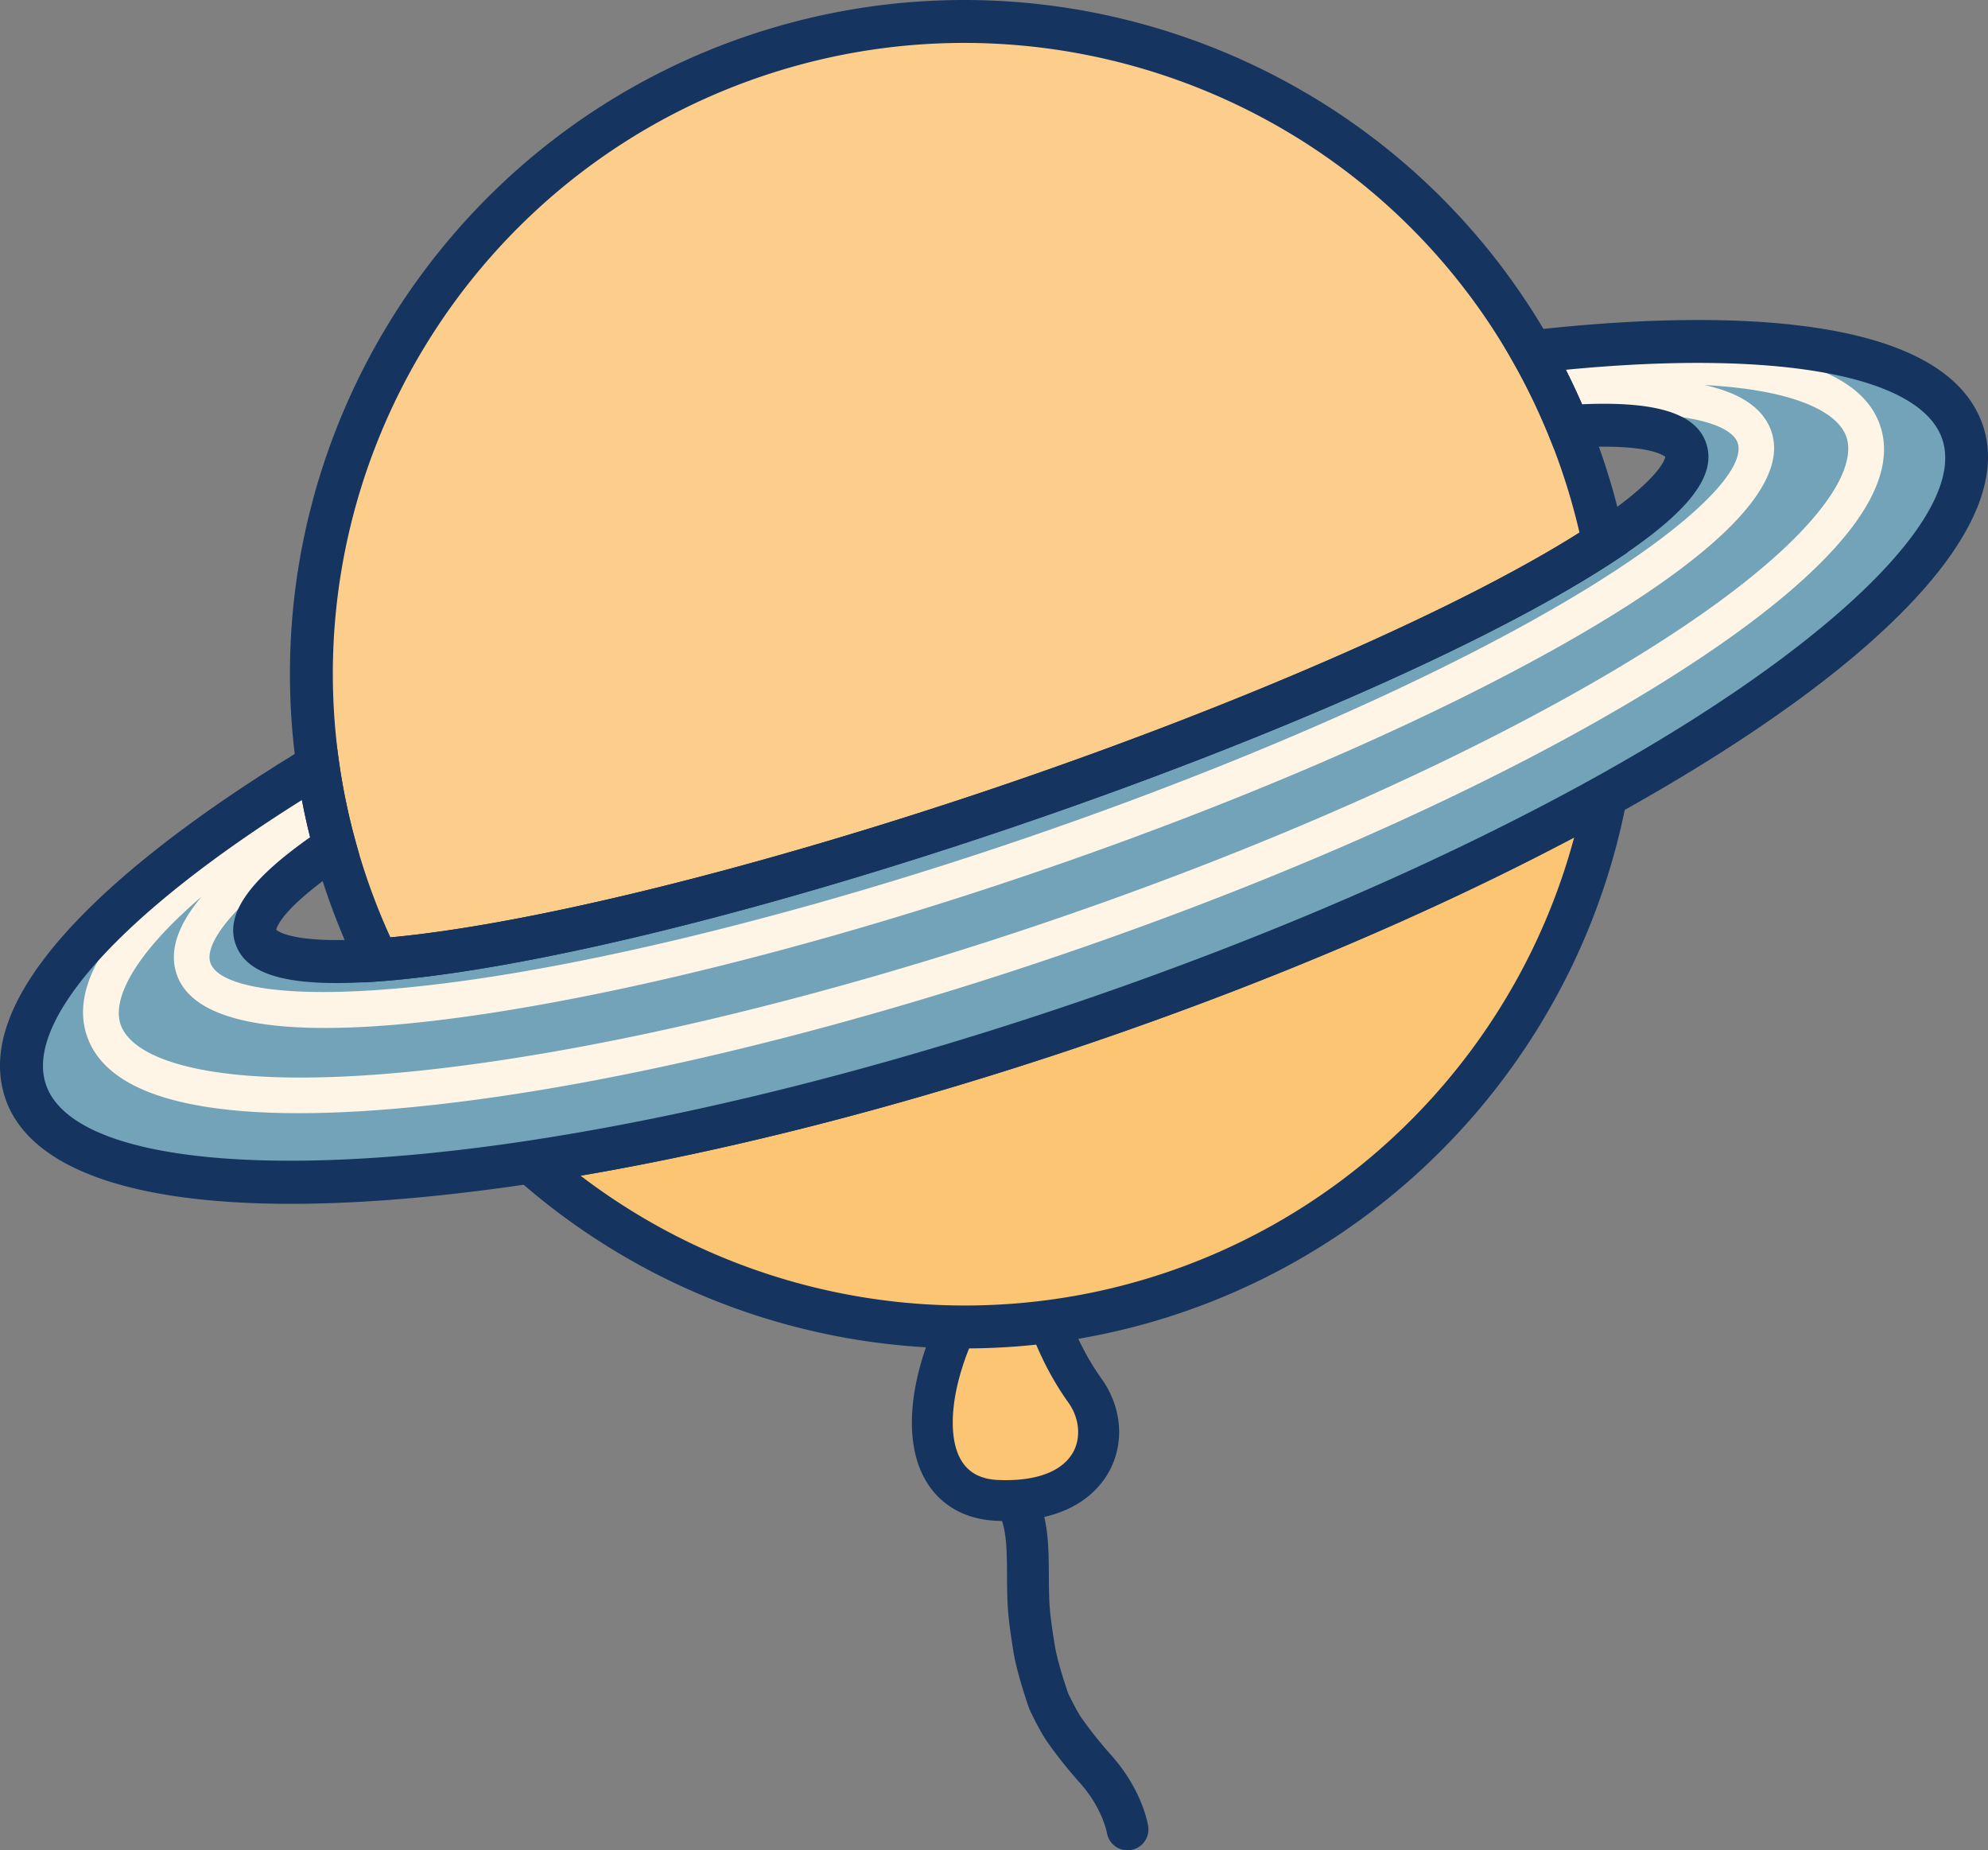 <?xml version="1.0" encoding="UTF-8"?>
<svg data-bbox="-0.001 0 468.011 435.505" viewBox="0 0 468.01 435.505" xmlns="http://www.w3.org/2000/svg" data-type="color">
    <rect x="0" y="0" width="468.01" height="435.505" fill="#808080" stroke="none"/>
    <g>
        <path d="M248.155 386.245a134 134 0 0 1-.845-5.95c-.363-3.103-.38-6.42-.397-9.628-.03-5.447-.058-11.08-1.78-16.077l-4.53-13.158a4.93 4.93 0 0 0-6.256-3.053 4.92 4.92 0 0 0-3.051 6.256l4.53 13.159c1.194 3.466 1.219 8.06 1.244 12.925.018 3.477.038 7.072.464 10.72.176 1.508.389 3.044.62 4.587a144 144 0 0 0 .516 3.244c.462 2.677 1.407 6.008 2.216 8.61.725 2.336 1.34 4.088 1.392 4.237l.194.469c.239.505 2.38 4.987 4.045 7.362 1.564 2.23 4.179 5.73 7.745 9.73 5.198 5.835 6.284 11.507 6.32 11.702a4.924 4.924 0 0 0 5.618 4.066 4.923 4.923 0 0 0 4.102-5.623c-.135-.862-1.525-8.647-8.693-16.693-3.251-3.647-5.62-6.817-7.033-8.831-.853-1.22-2.302-4.038-3.1-5.697l-.214-.63c-.675-1.995-2.313-7.014-2.892-10.374-.078-.453-.141-.901-.215-1.353" fill="#15345f" data-color="1"/>
        <path d="M243.935 300.17s2.294 14.33 11.459 27.11c7.354 10.257 2.887 26.863-20.592 25.868-20.678-.878-19.871-29.376-1.212-55.326" fill="#fcc574" data-color="2"/>
        <path d="M231.847 357.683c-6.651-1.023-11.796-4.72-14.655-10.6-6.017-12.38-.997-33.304 12.495-52.067a4.805 4.805 0 0 1 6.708-1.096 4.804 4.804 0 0 1 1.096 6.708c-12.61 17.537-15.407 34.53-11.653 42.253 1.695 3.488 4.693 5.28 9.169 5.464 8.88.377 15.162-1.988 17.685-6.657 1.859-3.44 1.386-7.994-1.204-11.605-9.714-13.547-12.197-28.521-12.3-29.153a4.806 4.806 0 0 1 9.492-1.524c.035.214 2.297 13.468 10.62 25.075 4.79 6.679 5.499 15.023 1.848 21.776-2.528 4.68-9.34 12.422-26.55 11.693q-1.414-.06-2.751-.267" fill="#15345f" data-color="1"/>
        <path d="M372.474 109.208a154 154 0 0 1 5.043 18.489c-26.825 17.706-78.697 41.103-139.971 61.958-61.27 20.854-116.65 33.96-148.708 36.294a154 154 0 0 1-7.282-17.726c-.098-.29-.195-.571-.288-.861a149 149 0 0 1-2.472-8.14 154 154 0 0 1-3.974-19.143q-.058-.388-.106-.777a152.3 152.3 0 0 1-1.203-28.322 153.7 153.7 0 0 1 11.652-51.331c16.373-39.277 48.887-71.603 92.342-86.393 43.099-14.67 88.199-9.106 124.966 11.61a153.6 153.6 0 0 1 40.36 32.815 152 152 0 0 1 16.642 23.106q.594.998 1.165 2.013a153 153 0 0 1 8.53 17.593 152 152 0 0 1 2.633 6.897q.342.952.67 1.918" fill="#fdce8b" data-color="3"/>
        <path d="M377.995 187.357a152 152 0 0 1-4.65 18.229 153.6 153.6 0 0 1-10.154 24.287c-17.63 33.76-47.769 61.055-86.67 74.296-38.989 13.27-79.616 9.984-114.23-6.096a154 154 0 0 1-21.849-12.41 154 154 0 0 1-15.594-12.147c38.426-5.795 83.256-16.807 130.093-32.748 46.831-15.94 89.07-34.562 123.054-53.411" fill="#fcc574" data-color="2"/>
        <path d="M255.357 314.853c-47.528 8.594-97.132-4.933-133.862-37.561l-8.061-7.161 10.66-1.608c39.513-5.961 84.19-17.21 129.22-32.536 45.026-15.325 87.294-33.668 122.233-53.047l9.426-5.228-2.017 10.589c-10.68 56.05-50.838 102.28-104.808 120.647a158 158 0 0 1-22.791 5.905m-118.68-38.128c39.186 29.932 91.159 38.672 138.217 22.663 47.056-16.014 82.902-54.653 95.689-102.273-33.415 17.683-72.577 34.33-114.015 48.432-41.436 14.104-82.641 24.812-119.891 31.178" fill="#15345f" data-color="1"/>
        <path d="M462.015 101.727c7.253 21.309-26.621 53.795-84.02 85.629-33.984 18.849-76.222 37.472-123.053 53.412-46.837 15.94-91.668 26.952-130.093 32.748-64.903 9.79-111.554 4.712-118.807-16.597-6.587-19.353 20.735-47.911 68.78-76.84a153 153 0 0 0 3.973 19.145c-13.373 8.93-20.254 16.378-18.59 21.269 1.697 4.983 12.043 6.66 28.634 5.457 32.056-2.335 87.437-15.442 148.706-36.295 61.275-20.854 113.147-44.252 139.973-61.958 13.874-9.165 21.048-16.806 19.352-21.788-1.663-4.886-11.66-6.595-27.7-5.516a153.5 153.5 0 0 0-8.53-17.592c55.718-6.388 94.789-.426 101.375 18.926" fill="#73a3b9" data-color="4"/>
        <path d="M417.009 101.538c6.42 18.863-36.483 44.698-73.593 63.048-29.061 14.343-63.79 28.537-100.451 41.01-21.317 7.255-42.47 13.66-62.69 18.984-14.556 3.843-28.622 7.136-41.914 9.788-29.362 5.87-63.52 10.46-82.59 5.427-7.311-1.93-12.395-5.265-14.176-10.476-1.817-5.356.1-11.418 5.888-18.3 7.127-6.123 16.479-12.955 28.449-20.44l1.14 1.75a201 201 0 0 0 1.033 4.319c-23.351 15.307-30.103 25.5-28.578 29.963 2.602 7.647 30.996 10.762 87.198-.466 12.927-2.582 26.602-5.768 40.755-9.505 20.225-5.293 41.424-11.702 62.79-18.971 36.317-12.37 70.704-26.412 99.424-40.604 51.379-25.394 71.975-45.19 69.383-52.82-1.56-4.562-13.5-8.575-42.4-6.176l-.515-6.282-.174-2.084c15.144-1.258 26.87-.956 35.299.922 8.71 1.95 13.897 5.585 15.722 10.912M74.798 188.816c-12.707 8.212-21.793 15.583-27.315 22.203 7.126-6.121 16.479-12.953 28.449-20.44zm367.81-88.675c8.744 25.681-46.561 59.311-80.316 77.082-32.427 17.08-71.423 33.543-112.78 47.617a896 896 0 0 1-44.185 13.81c-25.943 7.392-51.073 13.246-74.22 17.253-26.378 4.575-65.963 9.422-90.218 3.036-10.304-2.72-17.824-7.467-20.425-15.114-6.743-19.763 25.148-44.428 53.078-61.637l2.209 3.587c.26 1.473.539 2.936.85 4.392-.233.135-.465.27-.668.412l-1.135-1.764c-12.706 8.212-21.794 15.583-27.315 22.204-16.317 13.994-21.073 24.29-19.091 30.112 3.574 10.485 32.234 18.488 101.286 6.513 19.367-3.358 40.151-8.02 61.675-13.829 18.105-4.869 36.742-10.55 55.469-16.917 40.94-13.928 79.514-30.216 111.569-47.092 62.019-32.643 79.844-56.475 76.285-66.957-1.985-5.809-11.998-11.063-33.389-12.224-9.409-.505-21.021-.218-35.125 1.163-.777.082-1.567.16-2.358.238l-.864-8.336c32.622-3.409 72.94-3.308 79.668 16.451" fill="#fff5e6" data-color="5"/>
        <path d="M142.365 275.724a586 586 0 0 1-16.764 2.784c-71.053 10.72-116.374 3.443-124.34-19.963-9.847-28.932 40.23-64.29 70.957-82.792l6.534-3.934 1.07 7.551a149 149 0 0 0 3.84 18.514l.969 3.514-3.032 2.025c-14.822 9.898-16.406 14.624-16.571 15.428.633.546 4.905 3.407 23.445 2.062 32.615-2.374 89.114-16.184 147.445-36.038s111.523-43.378 138.818-61.393c15.5-10.238 17.143-15.113 17.31-15.93-.625-.54-4.773-3.317-22.536-2.12l-3.635.243-1.38-3.372a149 149 0 0 0-8.25-17.014l-3.758-6.638 7.578-.868c35.63-4.085 96.878-6.612 106.73 22.316 7.967 23.405-23.508 56.82-86.351 91.673-35.454 19.665-78.291 38.26-123.876 53.775-39.34 13.39-78.458 23.713-114.203 30.177m-71.29-87.418c-42.405 26.571-65.367 51.962-60.252 66.985 5.962 17.52 50.424 22.713 113.272 13.231 39.512-5.96 84.19-17.209 129.219-32.535 45.026-15.326 87.294-33.669 122.232-53.047 55.586-30.829 87.65-62.069 81.688-79.587-5.112-15.024-38.796-21.136-88.606-16.32a160 160 0 0 1 3.812 8.12c17.526-.764 26.84 2.165 29.209 9.13 2.6 7.636-3.984 16.157-21.35 27.627-28.385 18.737-81.145 42.11-141.127 62.525-59.985 20.417-116.047 34.08-149.967 36.55-20.763 1.507-31.18-1.227-33.78-8.865-2.37-6.965 3.226-14.968 17.583-25.055a159 159 0 0 1-1.933-8.759" fill="#15345f" data-color="1"/>
        <path d="M119.852 226.863c-11.502 2.08-21.822 3.48-30.648 4.123l-3.413.248-1.495-3.077a160 160 0 0 1-10.371-27.603 159 159 0 0 1-4.102-19.766C59.169 105.486 103.772 33.018 175.879 8.476c72.12-24.544 151.659 5.67 189.155 71.835a160 160 0 0 1 8.812 18.17 160 160 0 0 1 8.616 28.193l.693 3.353-2.856 1.885c-28.387 18.736-81.144 42.109-141.127 62.523-44.378 15.104-86.613 26.514-119.32 32.428m-27.94-6.234c33.057-3.05 87.676-16.581 144.006-35.754s107.867-41.767 135.917-59.52a150 150 0 0 0-7.336-23.048 149 149 0 0 0-8.253-17.018c-35.105-61.95-109.6-90.225-177.112-67.252-67.52 22.98-109.287 90.832-99.312 161.334a149 149 0 0 0 3.843 18.514 150 150 0 0 0 8.247 22.744" fill="#15345f" data-color="1"/>
    </g>
</svg>
